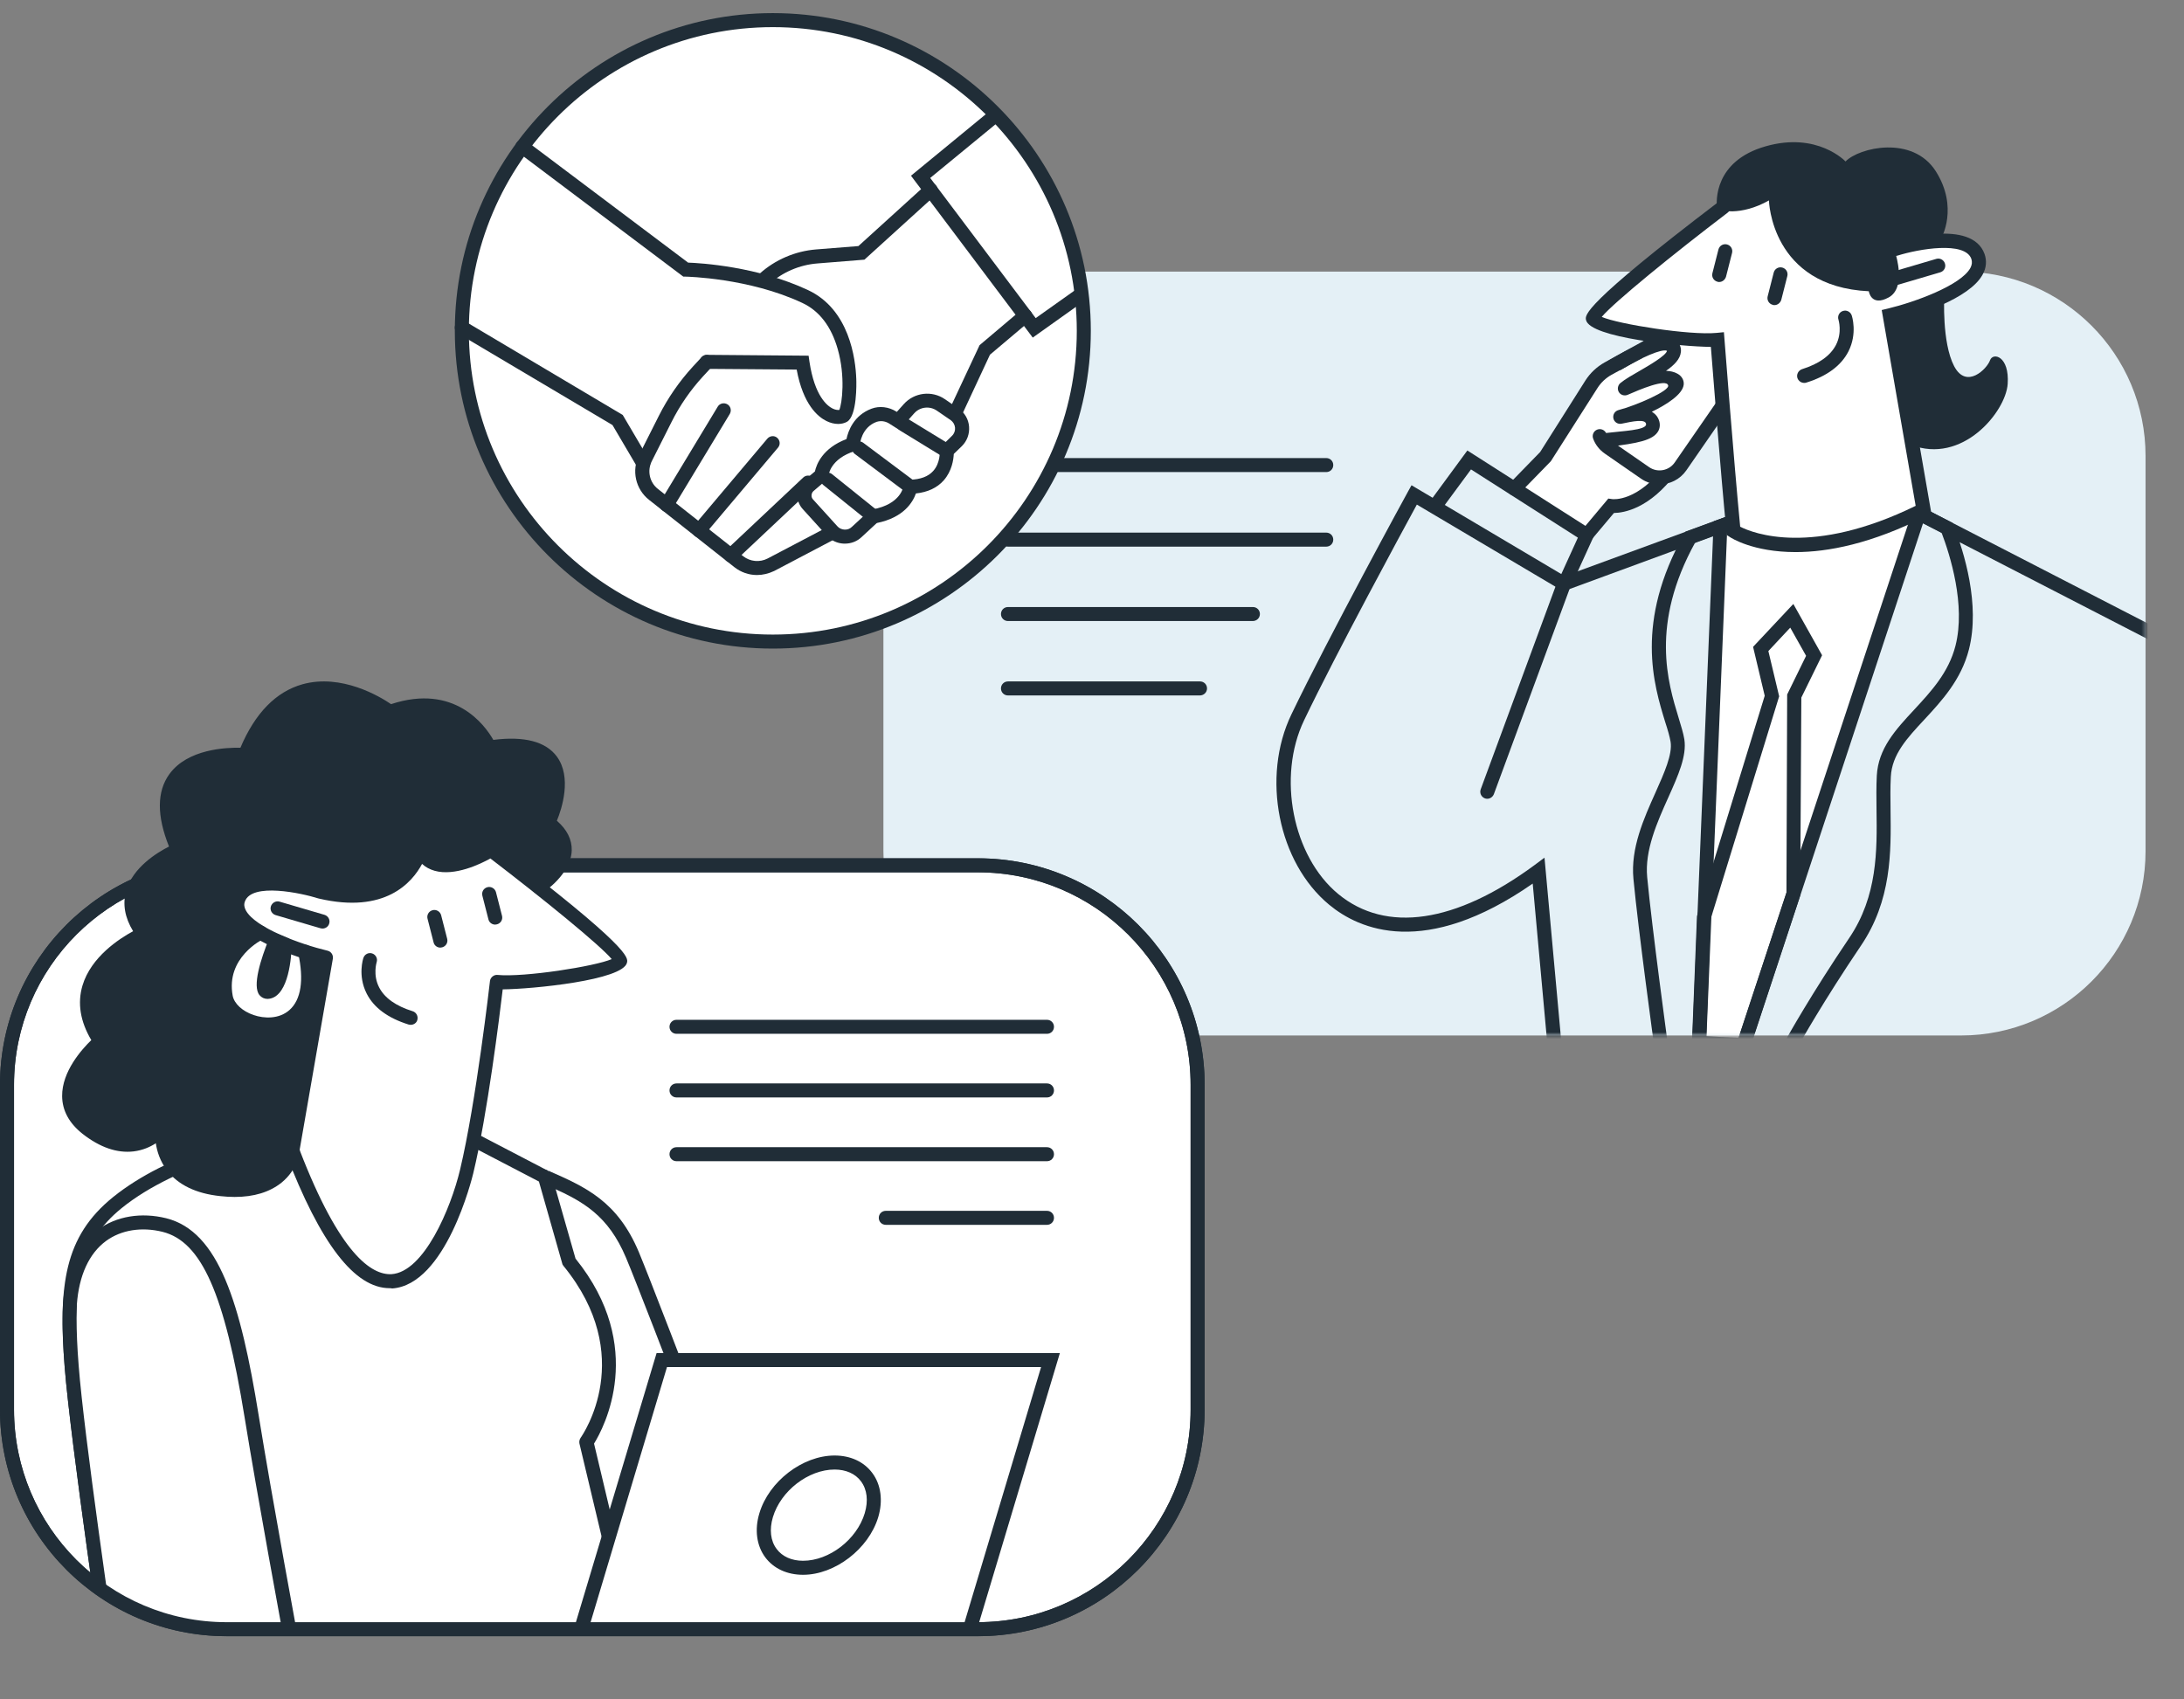 <svg width="640" height="498" viewBox="0 0 640 498" fill="none" xmlns="http://www.w3.org/2000/svg">
<rect x="0" y="0" width="640" height="498" fill="#808080" stroke="none"/>
<g clip-path="url(#clip0_1621_2660)">
<path d="M312.969 303.463H574.641C604.524 303.463 628.735 279.27 628.735 249.408V133.657C628.735 103.795 604.524 79.602 574.641 79.602H312.969C283.086 79.602 258.875 103.795 258.875 133.657V249.367C258.834 279.27 283.086 303.463 312.969 303.463Z" fill="#E4F0F6"/>
<path d="M66.425 477.456H286.581C322.137 477.456 350.951 448.662 350.951 413.131V317.918C350.951 282.388 322.137 253.594 286.581 253.594H66.425C30.869 253.594 2.055 282.388 2.055 317.918V413.131C2.055 448.662 30.869 477.456 66.425 477.456Z" fill="white"/>
<path d="M286.582 479.508H66.425C29.801 479.508 0 449.729 0 413.13V317.917C0 281.319 29.801 251.539 66.425 251.539H286.582C323.206 251.539 353.007 281.319 353.007 317.917V413.13C352.966 449.729 323.206 479.508 286.582 479.508ZM66.425 255.647C32.062 255.647 4.11 283.578 4.11 317.917V413.13C4.11 447.469 32.062 475.401 66.425 475.401H286.582C320.945 475.401 348.897 447.469 348.897 413.13V317.917C348.897 283.578 320.945 255.647 286.582 255.647H66.425Z" fill="#202D37"/>
<mask id="mask0_1621_2660" style="mask-type:luminance" maskUnits="userSpaceOnUse" x="2" y="214" width="314" height="264">
<path d="M2.055 413.832C2.055 448.951 30.54 477.458 65.726 477.458H287.28C297.351 477.458 306.846 475.116 315.314 470.968V214.656H2.055V413.832Z" fill="white"/>
</mask>
<g mask="url(#mask0_1621_2660)">
<path d="M159.609 344.867C170.296 349.591 179.257 353.37 185.299 367.787C191.341 382.205 229.322 482.306 229.322 482.306H157.266L159.609 344.867Z" fill="white"/>
<path d="M229.365 484.358H157.267C156.733 484.358 156.199 484.152 155.788 483.742C155.377 483.331 155.171 482.797 155.212 482.263L157.555 344.824C157.555 344.126 157.925 343.51 158.501 343.14C159.076 342.77 159.816 342.729 160.432 342.976L159.61 344.865L160.802 343.14C171.613 347.905 180.944 352.012 187.233 367.005C193.193 381.299 230.886 480.579 231.297 481.565C231.544 482.181 231.461 482.92 231.05 483.454C230.68 484.029 230.023 484.358 229.365 484.358ZM159.364 480.25H226.406C220.24 463.984 188.877 381.463 183.451 368.607C178.231 356.202 170.873 352.136 161.666 347.987L159.364 480.25Z" fill="#202D37"/>
<path d="M129.684 323.141C129.684 323.141 111.762 325.934 91.128 323.141L78.961 333.41C78.961 333.41 51.503 338.585 34.321 352.51C20.263 363.929 19.236 378.264 20.962 400.486C22.689 422.708 32.924 491.756 32.924 491.756H188.258L171.816 422.626C171.816 422.626 189.615 397.775 166.719 369.72L159.649 344.87L138.439 333.82C138.398 333.82 139.549 323.716 129.684 323.141Z" fill="white"/>
<path d="M188.26 493.765H32.966C31.939 493.765 31.076 493.026 30.952 491.999C30.829 491.301 20.676 422.622 18.95 400.606C17.1 376.7 18.785 362.447 33.09 350.863C49.326 337.719 73.989 332.297 78.099 331.476L89.855 321.576C90.307 321.207 90.883 321.042 91.458 321.125C111.558 323.877 129.233 321.166 129.398 321.125C129.562 321.083 129.686 321.083 129.85 321.125C133.303 321.33 135.975 322.562 137.865 324.821C140.085 327.45 140.496 330.777 140.537 332.667L160.637 343.141C161.131 343.388 161.501 343.839 161.665 344.414L168.653 368.854C189.575 394.773 176.956 418.433 174.079 423.074L190.315 491.383C190.479 491.999 190.315 492.656 189.945 493.149C189.575 493.642 188.876 493.765 188.26 493.765ZM34.734 489.658H185.67L169.804 423.074C169.681 422.499 169.804 421.883 170.133 421.39C170.831 420.404 186.698 397.402 165.118 370.99C164.953 370.785 164.789 370.538 164.748 370.251L157.925 346.263L137.496 335.624C136.756 335.213 136.303 334.433 136.386 333.57C136.386 333.529 136.756 329.791 134.7 327.368C133.591 326.054 131.987 325.355 129.809 325.191C127.589 325.52 111.065 327.738 91.787 325.273L80.319 334.926C80.031 335.172 79.743 335.296 79.374 335.378C79.086 335.419 52.203 340.635 35.638 354.067C22.69 364.582 21.252 377.357 23.019 400.277C24.581 420.24 33.131 478.773 34.734 489.658Z" fill="#202D37"/>
<path d="M32.965 491.716C32.965 491.716 22.689 422.668 21.003 400.446C20.592 395.353 20.387 390.671 20.387 386.316C20.387 385.207 20.428 384.181 20.469 383.154C20.469 382.825 20.469 382.496 20.51 382.168C21.908 361.835 35.76 355.962 48.215 359.042C61.491 362.369 68.15 380.278 73.782 415.11C77.687 439.099 84.839 477.915 87.387 491.716H32.965Z" fill="white"/>
<path d="M87.348 493.768H32.967C31.939 493.768 31.076 493.028 30.952 492.001C30.829 491.303 20.676 422.625 18.95 400.608C18.498 394.899 18.292 390.38 18.333 386.314C18.333 385.205 18.374 384.096 18.416 383.028L18.457 382.042C19.32 369.637 24.499 363.394 28.733 360.354C34.117 356.411 41.393 355.22 48.71 357.027C64.124 360.888 70.495 381.96 75.798 414.779C79.744 439.219 87.225 479.555 89.403 491.303C89.527 491.919 89.362 492.535 88.951 492.987C88.54 493.521 87.965 493.768 87.348 493.768ZM34.734 489.66H84.882C82.251 475.489 75.428 438.48 71.687 415.436C65.809 379.126 59.068 363.887 47.641 361.011C41.516 359.492 35.515 360.436 31.076 363.681C26.102 367.337 23.142 373.786 22.526 382.288V382.864C22.485 384.219 22.444 385.246 22.444 386.314C22.444 390.257 22.608 394.693 23.06 400.28C24.581 420.242 33.131 478.775 34.734 489.66Z" fill="#202D37"/>
<path d="M199.315 398.594H307.832L278.647 495.943H170.131H164.746L193.93 398.594H199.315Z" fill="white"/>
<path d="M280.168 497.996H161.992L192.41 396.539H310.586L280.168 497.996ZM167.541 493.888H277.126L305.078 400.647H195.451L167.541 493.888Z" fill="#202D37"/>
<path d="M224.515 444.023C221.966 452.525 226.817 459.467 235.325 459.467C243.834 459.467 252.836 452.566 255.384 444.023C257.933 435.52 253.083 428.578 244.574 428.578C236.024 428.619 227.063 435.52 224.515 444.023Z" fill="white"/>
<path d="M235.324 461.518C230.679 461.518 226.733 459.71 224.267 456.424C221.719 453.015 221.061 448.291 222.541 443.445C225.336 434.12 235.201 426.562 244.573 426.562C249.218 426.562 253.164 428.37 255.63 431.697C258.178 435.106 258.795 439.83 257.356 444.636C254.561 453.919 244.696 461.518 235.324 461.518ZM226.487 444.636C225.418 448.25 225.788 451.578 227.596 453.96C229.241 456.178 231.995 457.41 235.324 457.41C243.011 457.41 251.108 451.167 253.41 443.445C254.479 439.83 254.109 436.544 252.3 434.12C250.656 431.902 247.902 430.67 244.573 430.67C236.886 430.67 228.789 436.914 226.487 444.636Z" fill="#202D37"/>
</g>
<path d="M306.804 302.975H198.247C197.096 302.975 196.191 302.071 196.191 300.921C196.191 299.771 197.096 298.867 198.247 298.867H306.804C307.955 298.867 308.859 299.771 308.859 300.921C308.859 302.071 307.955 302.975 306.804 302.975Z" fill="#202D37"/>
<path d="M306.804 321.623H198.247C197.096 321.623 196.191 320.72 196.191 319.569C196.191 318.419 197.096 317.516 198.247 317.516H306.804C307.955 317.516 308.859 318.419 308.859 319.569C308.859 320.72 307.955 321.623 306.804 321.623Z" fill="#202D37"/>
<path d="M306.804 340.311H198.247C197.096 340.311 196.191 339.407 196.191 338.257C196.191 337.107 197.096 336.203 198.247 336.203H306.804C307.955 336.203 308.859 337.107 308.859 338.257C308.859 339.407 307.955 340.311 306.804 340.311Z" fill="#202D37"/>
<path d="M306.804 358.959H259.575C258.424 358.959 257.52 358.055 257.52 356.905C257.52 355.755 258.424 354.852 259.575 354.852H306.804C307.955 354.852 308.859 355.755 308.859 356.905C308.859 358.055 307.955 358.959 306.804 358.959Z" fill="#202D37"/>
<path d="M286.582 479.516H66.425C29.801 479.516 0 449.736 0 413.138V317.925C0 281.327 29.801 251.547 66.425 251.547H286.582C323.206 251.547 353.007 281.327 353.007 317.925V413.138C352.966 449.736 323.206 479.516 286.582 479.516ZM66.425 255.654C32.062 255.654 4.11 283.586 4.11 317.925V413.138C4.11 447.477 32.062 475.409 66.425 475.409H286.582C320.945 475.409 348.897 447.477 348.897 413.138V317.925C348.897 283.586 320.945 255.654 286.582 255.654H66.425Z" fill="#202D37"/>
<path d="M79.95 225.664C79.95 225.664 51.505 295.287 56.766 311.882C62.028 328.476 76.456 334.268 76.456 334.268C76.456 334.268 82.704 334.679 90.678 349.219C98.652 363.76 104.448 379.862 118.506 374.481C132.563 369.1 136.345 344.906 136.345 344.906L144.854 293.603C144.854 293.603 142.799 286.538 151.718 286.743C160.638 286.949 177.327 283.827 177.327 283.827C177.327 283.827 184.561 282.964 178.971 277.871C173.38 272.778 143.292 246.941 143.292 246.941L79.95 225.664Z" fill="white"/>
<path d="M120.353 300.34C120.148 300.34 119.942 300.299 119.737 300.258C113.695 298.368 109.543 295.329 107.447 291.18C104.775 285.922 106.419 280.911 106.501 280.706C106.871 279.638 108.022 279.063 109.091 279.432C110.16 279.802 110.735 280.952 110.365 282.02C110.365 282.061 109.214 285.717 111.105 289.373C112.708 292.494 116.037 294.836 120.929 296.356C121.998 296.684 122.614 297.834 122.285 298.943C122.08 299.765 121.258 300.34 120.353 300.34Z" fill="#202D37"/>
<path d="M129.027 277.714C128.123 277.714 127.259 277.098 127.054 276.153L125.286 269.253C124.999 268.144 125.656 267.035 126.766 266.747C127.835 266.46 128.986 267.117 129.273 268.226L131.041 275.127C131.329 276.236 130.671 277.345 129.561 277.632C129.356 277.673 129.191 277.714 129.027 277.714Z" fill="#202D37"/>
<path d="M145.097 270.972C144.193 270.972 143.33 270.356 143.124 269.411L141.357 262.511C141.069 261.402 141.727 260.293 142.836 260.005C143.905 259.717 145.056 260.375 145.344 261.484L147.111 268.384C147.399 269.493 146.741 270.602 145.631 270.89C145.467 270.931 145.262 270.972 145.097 270.972Z" fill="#202D37"/>
<path d="M94.5 272.128C94.294 272.128 94.13 272.087 93.924 272.046L80.771 268.185C79.661 267.856 79.045 266.706 79.374 265.638C79.702 264.57 80.853 263.913 81.922 264.241L95.076 268.102C96.185 268.431 96.802 269.581 96.473 270.649C96.226 271.553 95.404 272.128 94.5 272.128Z" fill="#202D37"/>
<path d="M114.188 377.524C103.912 377.524 93.923 364.544 83.729 337.968C83.606 337.64 83.565 337.229 83.606 336.9L93.101 282.188C87.675 280.709 72.261 275.944 68.397 268.838C67.329 266.908 67.164 264.813 67.863 262.882C71.562 252.654 91.745 258.569 94.376 259.432C116.86 264.648 120.929 249.327 121.094 248.711C121.299 247.89 121.998 247.232 122.861 247.15C123.724 247.068 124.546 247.52 124.916 248.3C125.697 249.902 126.848 250.888 128.41 251.34C133.055 252.654 140.248 248.999 142.674 247.479C143.413 247.027 144.359 247.068 145.016 247.561C184.724 277.751 184.066 280.668 183.737 282.106C182.627 287.281 155.95 289.869 147.318 289.951C146.414 297.55 142.838 326.59 138.686 343.842C138.358 345.198 130.671 376.579 114.887 377.606C114.722 377.524 114.435 377.524 114.188 377.524ZM87.799 337.024C99.637 367.748 108.927 373.704 114.722 373.416C124.176 372.8 132.068 354.316 134.823 342.774C139.508 323.14 143.537 287.897 143.578 287.527C143.701 286.418 144.77 285.597 145.797 285.72C153.607 286.46 174.365 283.215 179.257 281.079C175.722 276.889 159.321 263.539 143.701 251.586C140.783 253.229 133.261 256.844 127.383 255.201C125.944 254.79 124.711 254.133 123.683 253.188C120.765 258.651 112.832 267.893 93.43 263.334C93.389 263.334 93.348 263.293 93.266 263.293C88.333 261.732 73.782 258.569 71.768 264.197C71.439 265.059 71.562 265.881 72.056 266.825C74.81 271.919 88.169 276.766 95.979 278.614C97.047 278.861 97.705 279.887 97.541 280.955L87.799 337.024Z" fill="#202D37"/>
<path d="M68.767 350.784C67.41 350.784 66.013 350.702 64.533 350.538C57.463 349.798 52.202 347.252 48.954 343.021C46.899 340.31 45.995 337.393 45.666 335.052C44.022 336.12 41.843 337.106 39.171 337.435C34.321 338.01 29.306 336.284 24.209 332.3C20.263 329.178 18.249 325.482 18.208 321.251C18.126 313.98 24.045 307.449 26.758 304.821C23.51 299.357 22.647 293.977 24.168 288.842C26.675 280.422 34.979 275.082 39.007 272.905C36.582 268.921 35.883 264.977 36.952 261.116C38.883 254.215 46.036 249.861 49.53 248.095C45.912 239.1 45.953 231.953 49.612 226.9C54.956 219.466 66.341 219.055 70.452 219.137C74.768 208.95 80.892 202.707 88.661 200.53C100.088 197.367 111.351 204.144 114.598 206.362C133.178 200.242 142.097 212.483 144.564 216.837C153.689 215.687 159.937 217.33 163.184 221.725C167.623 227.763 164.664 236.964 163.184 240.537C166.185 243.125 167.623 246.082 167.541 249.245C167.295 256.228 159.361 261.445 158.991 261.65C158.046 262.266 156.772 261.979 156.155 261.034C155.539 260.089 155.826 258.816 156.772 258.2C158.58 257.009 163.307 253.106 163.431 249.081C163.513 246.904 162.157 244.768 159.444 242.755C158.663 242.18 158.375 241.112 158.827 240.209C160.266 237.292 163.225 228.666 159.855 224.107C156.813 220 149.414 220.205 143.742 221.067C142.837 221.191 141.892 220.698 141.522 219.835C141.234 219.178 134.288 203.651 114.968 210.552C114.311 210.799 113.571 210.675 113.036 210.265C112.913 210.182 101.075 201.31 89.771 204.473C82.989 206.362 77.604 212.277 73.74 221.971C73.412 222.834 72.589 223.368 71.644 223.244C71.521 223.244 58.079 222.135 52.983 229.242C49.982 233.39 50.393 239.798 54.133 248.259C54.339 248.752 54.38 249.327 54.175 249.861C53.969 250.395 53.558 250.806 53.024 251.012C52.941 251.053 42.912 255.16 40.98 262.225C40.117 265.388 41.021 268.838 43.775 272.453C44.145 272.946 44.268 273.603 44.104 274.219C43.939 274.835 43.487 275.328 42.912 275.575C42.788 275.616 30.909 280.832 28.196 289.992C26.922 294.346 27.909 299.07 31.238 303.999C31.814 304.862 31.649 306.053 30.868 306.71C30.786 306.792 22.36 313.898 22.442 321.169C22.483 324.126 23.921 326.714 26.881 329.014C31.074 332.3 35.061 333.738 38.801 333.286C43.364 332.711 46.077 329.384 46.118 329.343C46.693 328.603 47.68 328.357 48.543 328.727C49.406 329.096 49.9 330 49.776 330.945C49.776 330.986 49.036 336.202 52.366 340.515C54.914 343.801 59.189 345.773 65.108 346.43C82.249 348.237 83.729 337.435 83.77 336.983C83.893 335.874 84.921 335.011 86.031 335.175C87.14 335.299 87.963 336.284 87.839 337.393C87.839 337.599 87.264 342.733 82.496 346.594C79.002 349.387 74.398 350.784 68.767 350.784Z" fill="#202D37"/>
<path d="M78.469 302.274C76.66 302.274 74.769 301.987 72.961 301.33C68.234 299.728 64.863 296.359 64.123 292.58C61.945 281.12 70.577 273.727 75.427 271.427C76.455 270.934 77.688 271.385 78.181 272.412C78.674 273.439 78.222 274.672 77.236 275.164C76.784 275.37 66.096 280.669 68.193 291.841C68.645 294.141 71.029 296.359 74.317 297.468C77.4 298.536 81.798 298.701 84.84 295.99C88.211 292.991 89.115 287.241 87.389 279.354C87.142 278.245 87.841 277.136 88.951 276.931C90.06 276.684 91.17 277.383 91.376 278.492C93.924 290.403 90.677 296.236 87.512 299.07C85.128 301.165 81.88 302.274 78.469 302.274Z" fill="#202D37"/>
<path d="M78.428 292.748C77.482 292.748 76.66 292.378 76.044 291.639C73.865 289.01 76.413 281.042 78.921 274.88C79.126 274.387 79.537 273.977 80.031 273.771C80.524 273.566 81.1 273.566 81.634 273.771L84.264 274.88C85.046 275.209 85.539 275.989 85.498 276.811C85.415 280.261 84.676 291.557 79.126 292.666C78.88 292.707 78.633 292.748 78.428 292.748ZM81.017 281.042C80.154 283.629 79.537 285.971 79.332 287.532C80.031 286.176 80.647 283.753 81.017 281.042Z" fill="#202D37"/>
<path d="M83.441 276.766L82.496 284.447L79.248 289.088L76.453 287.856L78.015 282.27L80.317 276.766H83.441Z" fill="#202D37"/>
<path d="M132.068 253.515L138.686 251.749C138.686 251.749 144.4 247.97 149.415 252.653C154.388 257.294 157.553 259.06 161.787 256.596C166.021 254.131 166.925 246.779 163.308 243.739C159.732 240.7 162.938 237.948 163.102 233.06C163.267 228.172 161.623 219.012 152.292 218.724C142.961 218.396 144.646 220.08 138.892 212.933C133.096 205.785 124.711 206.853 124.711 206.853L115.832 208.209C115.832 208.209 121.587 248.34 123.889 250.435C126.19 252.447 128.533 254.131 132.068 253.515Z" fill="#202D37"/>
<path d="M64.41 221.521L78.057 259.064C78.057 259.064 82.291 257.175 92.855 261.077C103.419 264.979 114.229 261.077 114.229 261.077L130.013 244.031L124.752 213.265C124.752 213.265 118.627 208.295 111.968 206.775C105.309 205.255 97.828 200.162 87.922 202.955C78.016 205.748 72.796 218.153 72.796 218.153L71.727 221.316L64.41 221.521Z" fill="#202D37"/>
<path d="M95.486 280.627L89.238 277.875L92.362 298.659L95.486 280.627Z" fill="#202D37"/>
<path d="M84.798 253.969C84.798 253.969 79.043 257.666 73.864 259.802C68.685 261.938 67.986 266.045 70.987 268.879C73.987 271.714 76.454 273.973 70.329 277.834C64.205 281.736 42.008 273.644 42.008 273.644C42.008 273.644 35.39 265.593 39.46 260.089C43.488 254.585 51.544 250.56 51.01 246.206C50.476 241.852 47.475 233.103 51.873 227.27C56.271 221.437 69.754 219.835 72.261 222.875C74.727 225.914 84.798 253.969 84.798 253.969Z" fill="#202D37"/>
<path d="M90.222 312.339C90.222 312.339 94.456 284.818 92.36 285.598C90.222 286.379 90.181 303.548 73.287 298.948C56.393 294.347 73.575 276.397 69.547 272.208C65.519 268.018 48.049 266.58 40.198 273.317C32.388 280.053 24.537 285.475 25.483 293.608C26.428 301.741 29.716 302.932 25.77 308.847C21.824 314.762 15.289 327.003 28.154 332.589C41.02 338.175 45.131 330.371 47.926 336.203C50.721 342.036 58.942 350.416 72.177 348.773C85.413 347.13 85.742 336.696 86.975 329.426C88.29 322.073 90.222 312.339 90.222 312.339Z" fill="#202D37"/>
<path d="M388.646 138.35H295.379C294.229 138.35 293.324 137.446 293.324 136.296C293.324 135.146 294.229 134.242 295.379 134.242H388.646C389.797 134.242 390.701 135.146 390.701 136.296C390.701 137.446 389.797 138.35 388.646 138.35Z" fill="#202D37"/>
<path d="M388.646 160.201H295.379C294.229 160.201 293.324 159.298 293.324 158.148C293.324 156.997 294.229 156.094 295.379 156.094H388.646C389.797 156.094 390.701 156.997 390.701 158.148C390.701 159.298 389.797 160.201 388.646 160.201Z" fill="#202D37"/>
<path d="M367.107 182.006H295.379C294.229 182.006 293.324 181.102 293.324 179.952C293.324 178.802 294.229 177.898 295.379 177.898H367.148C368.299 177.898 369.203 178.802 369.203 179.952C369.203 181.102 368.258 182.006 367.107 182.006Z" fill="#202D37"/>
<path d="M351.611 203.811H295.379C294.229 203.811 293.324 202.907 293.324 201.757C293.324 200.607 294.229 199.703 295.379 199.703H351.652C352.803 199.703 353.707 200.607 353.707 201.757C353.707 202.907 352.762 203.811 351.611 203.811Z" fill="#202D37"/>
<mask id="mask1_1621_2660" style="mask-type:luminance" maskUnits="userSpaceOnUse" x="367" y="49" width="262" height="255">
<path d="M367.102 49.25V303.467H565.103C600.247 303.467 628.774 275.001 628.774 239.841V49.25H367.102Z" fill="white"/>
</mask>
<g mask="url(#mask1_1621_2660)">
<path d="M443.805 143.277L453.012 133.83L466.412 112.676C467.604 110.786 469.29 109.225 471.263 108.116L487.129 99.367L495.679 120.603C495.679 120.603 495.227 129.968 489.595 137.567C480.634 149.685 472.126 148.329 472.126 148.329L465.015 156.791" fill="white"/>
<path d="M465.015 158.843C464.563 158.843 464.069 158.679 463.699 158.35C462.836 157.611 462.713 156.337 463.453 155.475L471.304 146.11L472.455 146.274C472.742 146.315 479.936 147.096 487.951 136.293C492.473 130.213 493.418 122.738 493.582 120.889L486.101 102.241L472.249 109.84C470.605 110.744 469.166 112.099 468.139 113.701L454.451 135.184L445.243 144.631C444.462 145.452 443.147 145.452 442.325 144.672C441.503 143.892 441.503 142.577 442.284 141.756L451.327 132.473L464.604 111.483C466.001 109.306 467.933 107.499 470.194 106.225L488.074 96.367L497.652 120.191L497.611 120.643C497.611 121.054 497.076 130.706 491.116 138.716C483.43 149.067 475.866 150.299 472.948 150.34L466.494 158.022C466.166 158.597 465.59 158.843 465.015 158.843Z" fill="#202D37"/>
<path d="M458.849 172.36C458.561 172.36 458.273 172.319 457.985 172.195C456.958 171.743 456.506 170.511 456.958 169.484L462.384 157.572L431.062 137.569L422.43 149.275C421.772 150.179 420.457 150.384 419.552 149.727C418.648 149.07 418.443 147.755 419.1 146.852L429.993 132.023L467.563 156.012L460.657 171.168C460.369 171.949 459.63 172.36 458.849 172.36Z" fill="#202D37"/>
<path d="M648.711 314.893H454.245L449.148 258.948C417.497 280.964 398.26 272.42 389.505 265.15C374.543 252.786 369.569 227.73 378.448 209.328C389.299 186.737 412.359 144.47 412.606 144.059L413.633 142.211L458.52 168.828L521.245 145.826L552.197 142.95L648.67 192.652V314.893H648.711ZM458.026 310.785H644.6V195.157L551.416 147.14L521.903 149.851L458.108 173.305L415.195 147.879C410.591 156.341 391.642 191.296 382.147 211.095C374.214 227.648 378.776 250.938 392.135 261.987C406.152 273.571 426.581 270.572 449.682 253.526L452.6 251.349L458.026 310.785Z" fill="#202D37"/>
<path d="M486.758 308.357C485.73 308.357 484.867 307.617 484.744 306.59C484.703 306.262 480.099 272.744 478.66 257.546C477.797 248.592 481.702 239.884 485.155 232.202C487.703 226.493 490.129 221.071 489.553 217.415C489.307 215.937 488.731 213.924 487.991 211.665C484.621 200.698 478.989 182.337 493.54 156.459L493.91 155.802L521.245 145.821L552.197 142.945L572.215 153.255L572.502 153.995C575.585 161.922 580.312 177.202 576.983 190.305C574.722 199.219 569.009 205.38 563.953 210.843C558.815 216.347 554.416 221.112 554.088 227.643C553.923 230.683 553.964 233.928 554.005 237.337C554.17 249.783 554.334 263.913 545.25 277.262C534.316 293.446 527.411 305.769 527.37 305.892C526.794 306.878 525.561 307.248 524.574 306.672C523.588 306.139 523.218 304.865 523.793 303.879C523.876 303.756 530.822 291.269 541.879 274.921C550.224 262.598 550.059 249.208 549.895 237.337C549.854 233.846 549.813 230.559 549.977 227.356C550.388 219.346 555.526 213.801 560.952 207.968C565.885 202.628 571.023 197.124 573.037 189.237C576.079 177.284 571.434 162.62 568.967 156.131L551.375 147.053L521.861 149.764L496.747 159.006C483.511 182.994 488.772 200.122 491.896 210.35C492.636 212.774 493.294 214.91 493.581 216.676C494.321 221.523 491.814 227.191 488.854 233.763C485.607 240.993 481.949 249.167 482.689 257.053C484.127 272.169 488.69 305.605 488.731 305.933C488.896 307.042 488.115 308.11 486.964 308.233C486.922 308.357 486.84 308.357 486.758 308.357Z" fill="#202D37"/>
<path d="M435.83 234.096C435.583 234.096 435.337 234.055 435.131 233.973C434.063 233.562 433.528 232.412 433.898 231.344L456.382 170.388C456.793 169.32 457.985 168.786 459.013 169.156C460.082 169.567 460.616 170.717 460.246 171.785L437.762 232.741C437.433 233.562 436.652 234.096 435.83 234.096Z" fill="#202D37"/>
<path d="M551.826 145.039L562.349 150.461L510.968 306.261L497.938 305.603L504.185 154.199L521.449 147.832L551.826 145.039Z" fill="white"/>
<path d="M512.407 308.398L495.801 307.535L495.883 305.522L502.172 152.762L521.245 145.821L552.196 142.945L564.816 149.435L512.407 308.398ZM500.076 303.674L509.489 304.167L559.842 151.53L551.374 147.176L521.861 149.887L506.118 155.679L500.076 303.674Z" fill="#202D37"/>
<path d="M510.639 309.263C510.433 309.263 510.228 309.222 509.981 309.14C508.913 308.77 508.296 307.62 508.666 306.552L523.505 261.533L523.71 203.535L529.259 192.198L524.615 183.942L518.202 190.801L521.367 204.069L501.267 269.42L499.952 304.909C499.911 306.059 498.965 306.963 497.814 306.881C496.663 306.84 495.8 305.895 495.841 304.745L497.28 268.475L517.133 203.904L513.722 189.569L525.519 177L533.945 192.034L527.862 204.438L527.533 262.437L512.571 307.743C512.324 308.729 511.502 309.263 510.639 309.263Z" fill="#202D37"/>
<path d="M468.797 127.868C469.331 129.224 470.236 130.415 471.51 131.319L482.074 138.63C485.444 140.971 490.089 140.109 492.432 136.741L509.532 112.013C511.875 108.645 511.011 104.003 507.641 101.662L497.077 94.351C493.706 92.009 489.061 92.872 486.719 96.24L483.266 101.251" fill="white"/>
<path d="M486.267 141.961C484.417 141.961 482.526 141.427 480.882 140.277L470.318 132.965C468.756 131.897 467.523 130.378 466.865 128.57C466.454 127.502 466.988 126.311 468.057 125.9C469.126 125.49 470.318 126.024 470.729 127.092C471.099 128.119 471.798 128.981 472.702 129.597L483.266 136.909C485.691 138.593 489.062 137.977 490.747 135.553L507.847 110.826C509.532 108.402 508.915 105.034 506.49 103.35L495.926 96.038C494.734 95.217 493.295 94.93 491.898 95.176C490.5 95.422 489.267 96.244 488.445 97.394L484.992 102.405C484.335 103.35 483.06 103.555 482.115 102.939C481.17 102.282 480.964 101.009 481.581 100.064L485.033 95.053C486.472 92.958 488.651 91.561 491.158 91.109C493.665 90.658 496.173 91.192 498.269 92.629L508.833 99.941C513.149 102.898 514.218 108.854 511.258 113.126L494.159 137.853C492.268 140.564 489.267 141.961 486.267 141.961Z" fill="#202D37"/>
</g>
<path d="M467.928 129.38C466.982 129.38 468.647 129.853 468.442 128.867C468.236 127.758 466.818 127.532 467.928 127.327C470.065 126.916 468.764 127.123 471.231 126.835C475.053 126.342 482.37 126.096 482.37 124.371C482.37 122.646 478.342 123.508 475.218 124.165C474.108 124.412 473.039 123.713 472.793 122.646C472.546 121.536 473.204 120.469 474.272 120.181C479.369 118.867 489.502 114.492 488.823 112.911C488.207 110.898 480.438 114.184 476.985 115.704C476.04 116.114 474.93 115.786 474.396 114.923C473.861 114.061 474.067 112.911 474.848 112.253C476.245 111.103 478.342 109.912 480.561 108.639C483.069 107.201 488.289 104.162 488.495 102.806C486.974 102.108 480.875 104.838 475.12 108.33C474.134 108.905 472.546 108.516 471.929 107.53C471.354 106.544 470.244 106.379 471.231 105.763C476.615 102.518 487.549 96.439 491.043 99.561C492.482 100.834 492.687 102.231 492.564 103.176C492.358 105.229 490.632 106.996 488.207 108.68C489.44 108.721 490.591 108.967 491.536 109.501C492.852 110.2 493.55 111.473 493.386 112.787C493.016 115.581 488.536 118.497 484.055 120.674C484.795 121.126 485.453 121.701 485.864 122.522C486.522 123.796 486.563 125.11 485.987 126.26C484.466 129.135 479.575 129.916 471.765 130.902C469.381 131.189 470.026 129.996 467.93 130.407C471.942 128.927 469.47 128.353 467.928 129.38Z" fill="#202D37"/>
<path d="M524.947 47.727C524.947 47.727 512.862 56.352 498.188 65.964C483.513 75.535 468.305 90.117 468.099 93.156C467.935 96.196 480.883 97.757 480.883 97.757C480.883 97.757 503.12 97.798 503.449 101.7C503.737 105.602 507.19 146.842 507.19 146.842C507.19 146.842 505.299 155.879 512.122 157.563C518.905 159.247 529.551 160.479 536.95 158.795C544.389 157.111 558.612 151.853 558.612 151.853C558.612 151.853 564.038 151.607 562.845 144.829C561.653 138.052 557.502 98.578 557.502 98.578L567.984 86.789C567.984 86.789 581.014 81.655 579.575 75.206C578.136 68.716 563.791 70.975 563.791 70.975L524.947 47.727Z" fill="white"/>
<path d="M528.687 112.215C527.823 112.215 527.001 111.64 526.714 110.778C526.385 109.71 527.001 108.559 528.07 108.19C533.044 106.629 536.373 104.246 538.017 101.084C539.908 97.387 538.757 93.772 538.757 93.731C538.387 92.663 538.963 91.472 540.031 91.143C541.1 90.774 542.251 91.349 542.621 92.417C542.703 92.622 544.348 97.674 541.676 102.973C539.538 107.163 535.387 110.244 529.303 112.133C529.098 112.215 528.892 112.215 528.687 112.215Z" fill="#202D37"/>
<path d="M519.974 89.419C519.81 89.419 519.645 89.419 519.481 89.337C518.371 89.05 517.713 87.941 518.001 86.832L519.769 79.89C520.056 78.781 521.166 78.124 522.276 78.411C523.386 78.699 524.044 79.808 523.756 80.917L521.988 87.859C521.701 88.803 520.878 89.419 519.974 89.419Z" fill="#202D37"/>
<path d="M503.779 82.646C503.614 82.646 503.45 82.646 503.286 82.564C502.176 82.276 501.518 81.167 501.806 80.058L503.573 73.117C503.861 72.007 504.971 71.35 506.081 71.638C507.191 71.925 507.848 73.034 507.56 74.143L505.793 81.085C505.505 82.03 504.683 82.646 503.779 82.646Z" fill="#202D37"/>
<path d="M554.749 83.797C553.845 83.797 553.022 83.222 552.776 82.318C552.447 81.209 553.064 80.1 554.173 79.772L567.409 75.87C568.478 75.541 569.629 76.157 569.958 77.266C570.286 78.375 569.67 79.484 568.56 79.813L555.324 83.715C555.119 83.797 554.913 83.797 554.749 83.797Z" fill="#202D37"/>
<path d="M526.18 161.798C513.725 161.798 507.272 157.649 506.82 157.321L505.998 156.787L505.915 155.801C504.189 138.179 501.969 109.344 501.353 101.663C492.598 101.581 465.879 98.993 464.77 93.777C464.441 92.38 463.824 89.423 503.778 59.027C504.682 58.328 505.957 58.534 506.655 59.438C507.354 60.341 507.19 61.614 506.285 62.313C490.213 74.553 472.991 88.56 469.373 92.873C474.265 95.009 495.187 98.336 503.079 97.556L505.176 97.35L505.34 99.445C505.381 99.774 507.971 133.908 509.944 154.363C513.725 156.294 531.03 163.112 561.366 148.243L551.418 90.86L553.309 90.409C561.16 88.519 574.601 83.631 577.397 78.538C577.89 77.593 577.972 76.771 577.684 75.868C575.793 70.61 562.27 72.951 556.022 74.923C554.953 75.252 553.802 74.677 553.432 73.567C553.104 72.499 553.679 71.349 554.789 70.98C557.132 70.24 577.808 64.038 581.548 74.43C582.247 76.402 582.082 78.497 581.014 80.427C577.15 87.615 561.612 92.38 556.145 93.859L565.969 150.461L564.613 151.159C548.377 159.415 535.552 161.798 526.18 161.798Z" fill="#202D37"/>
<path d="M518.369 58.738C518.369 58.738 518.945 83.999 547.636 85.355C547.636 85.355 548.293 89.996 553.473 87.162C558.652 84.328 555.528 74.552 555.528 74.552C555.528 74.552 559.556 71.841 560.46 71.677C561.365 71.512 568.887 69.787 568.887 69.787C568.887 69.787 574.025 60.791 567.243 50.153C560.46 39.555 544.8 43.211 540.812 47.319C540.812 47.319 532.591 38.529 517.383 42.883C502.133 47.236 502.996 59.231 503.119 60.627C503.284 61.983 510.189 63.379 518.369 58.738Z" fill="#202D37"/>
<path d="M569.75 86.789C569.75 86.789 569.01 100.344 572.628 107.286C576.245 114.228 582.287 108.066 583.15 105.602C584.014 103.137 588.905 104.369 588.33 112.543C587.754 120.717 575.012 136.285 559.926 130.329L553.391 91.554L563.009 88.72L569.75 86.789Z" fill="#202D37"/>
<path d="M290.906 161.345C326.494 125.782 326.494 68.124 290.906 32.561C255.318 -3.001 197.619 -3.001 162.031 32.561C126.443 68.124 126.443 125.782 162.031 161.345C197.619 196.907 255.318 196.907 290.906 161.345Z" fill="white"/>
<path d="M226.469 190.08C175.089 190.08 133.285 148.306 133.285 96.962C133.285 45.618 175.089 3.844 226.469 3.844C277.85 3.844 319.654 45.618 319.654 96.962C319.654 148.306 277.85 190.08 226.469 190.08ZM226.469 7.951C177.349 7.951 137.396 47.877 137.396 96.962C137.396 146.047 177.349 185.973 226.469 185.973C275.59 185.973 315.543 146.047 315.543 96.962C315.543 47.877 275.548 7.951 226.469 7.951Z" fill="#202D37"/>
<mask id="mask2_1621_2660" style="mask-type:luminance" maskUnits="userSpaceOnUse" x="135" y="5" width="183" height="184">
<path d="M290.908 161.345C326.496 125.783 326.496 68.124 290.908 32.561C255.32 -3.002 197.62 -3.002 162.032 32.561C126.444 68.124 126.444 125.783 162.032 161.345C197.62 196.908 255.32 196.908 290.908 161.345Z" fill="white"/>
</mask>
<g mask="url(#mask2_1621_2660)">
<path d="M207.068 106.041L204.479 108.834C200.656 112.983 197.45 117.666 194.901 122.718L189.105 134.219C187.256 137.875 188.242 142.352 191.49 144.899L216.481 164.615C219.153 166.71 222.852 167.08 225.853 165.478L249.283 153.155L277.481 126.25L288.291 102.632L300.335 92.445" fill="white"/>
<path d="M221.825 168.521C219.482 168.521 217.139 167.74 215.207 166.22L190.216 146.504C186.228 143.382 184.995 137.837 187.297 133.319L193.093 121.818C195.724 116.601 199.053 111.795 202.999 107.482L205.589 104.689C206.37 103.868 207.644 103.785 208.507 104.566C209.329 105.346 209.412 106.62 208.631 107.482L206.041 110.275C202.342 114.301 199.218 118.819 196.792 123.666L190.997 135.167C189.599 137.96 190.339 141.37 192.805 143.3L217.797 163.016C219.852 164.618 222.647 164.865 224.949 163.674L248.091 151.515L275.837 125.104L287.058 101.157L299.102 90.97C299.965 90.231 301.281 90.354 302.02 91.216C302.76 92.079 302.637 93.393 301.774 94.092L290.1 103.95L279.002 127.774L250.311 155.007L226.881 167.329C225.237 168.11 223.51 168.521 221.825 168.521Z" fill="#202D37"/>
<path d="M272.672 55.688L252.366 74.13L239.254 75.157C233.499 75.609 228.155 77.951 224.004 81.688" fill="white"/>
<path d="M224.003 83.781C223.428 83.781 222.893 83.535 222.482 83.083C221.742 82.221 221.784 80.947 222.647 80.167C227.168 76.1 233.046 73.595 239.13 73.102L251.543 72.116L271.315 54.166C272.137 53.427 273.452 53.468 274.233 54.289C275.014 55.111 274.932 56.425 274.11 57.206L253.311 76.1L239.5 77.209C234.321 77.62 229.306 79.756 225.442 83.248C224.949 83.617 224.496 83.781 224.003 83.781Z" fill="#202D37"/>
<path d="M195.355 149.994C194.985 149.994 194.615 149.912 194.286 149.707C193.299 149.132 193.012 147.858 193.587 146.872L210.317 119.188C210.892 118.202 212.166 117.914 213.153 118.489C214.139 119.064 214.427 120.338 213.852 121.323L197.122 149.008C196.711 149.666 196.053 149.994 195.355 149.994Z" fill="#202D37"/>
<path d="M204.849 157.511C204.396 157.511 203.903 157.346 203.533 157.018C202.67 156.278 202.547 155.005 203.287 154.142L224.867 128.552C225.606 127.69 226.922 127.566 227.744 128.306C228.607 129.045 228.73 130.318 227.991 131.181L206.411 156.771C206.041 157.264 205.465 157.511 204.849 157.511Z" fill="#202D37"/>
<path d="M214.138 164.827C213.604 164.827 213.029 164.622 212.659 164.17C211.878 163.349 211.919 162.034 212.741 161.254L235.389 139.936C236.212 139.155 237.527 139.196 238.308 140.018C239.089 140.839 239.048 142.154 238.226 142.934L215.577 164.252C215.125 164.622 214.632 164.827 214.138 164.827Z" fill="#202D37"/>
<path d="M280.481 129.256L277.48 132.172C277.48 132.172 278.302 142.318 266.834 142.646C266.834 142.646 266.176 149.547 256.023 151.354L251.091 155.914C248.995 157.844 245.788 157.68 243.857 155.585L236.745 147.74C235.307 146.138 235.471 143.673 237.115 142.277L240.774 139.196C240.774 139.196 241.103 132.953 249.981 130.16C249.981 130.16 250.351 123.834 256.229 121.657C257.997 121 260.011 121.287 261.614 122.314L263.299 123.341L266.505 119.726C268.889 117.056 272.876 116.605 275.836 118.617L279.905 121.41C282.413 123.3 282.742 127.038 280.481 129.256Z" fill="white"/>
<path d="M247.599 159.32C247.476 159.32 247.393 159.32 247.27 159.32C245.338 159.237 243.571 158.416 242.296 156.978L235.185 149.133C234.117 147.942 233.582 146.422 233.664 144.82C233.788 143.218 234.487 141.78 235.72 140.753L238.803 138.166C239.255 136.112 241.022 131.347 248.051 128.677C248.544 126.336 250.147 121.736 255.409 119.764C257.711 118.901 260.424 119.23 262.602 120.585L262.808 120.709L264.863 118.408C267.946 114.999 273.084 114.383 276.866 116.971L280.935 119.764C282.702 120.955 283.812 122.886 283.977 125.022C284.141 127.157 283.401 129.211 281.88 130.731L279.496 133.031C279.414 134.715 278.962 138.043 276.537 140.795C274.605 142.972 271.851 144.245 268.398 144.615C267.494 147.161 264.863 151.68 256.93 153.282L252.449 157.43C251.134 158.662 249.408 159.32 247.599 159.32ZM258.163 123.42C257.711 123.42 257.3 123.502 256.889 123.625C252.408 125.268 251.997 130.115 251.997 130.32L251.915 131.717L250.559 132.169C243.283 134.469 242.831 139.152 242.79 139.357L242.708 140.22L238.433 143.875C238.063 144.163 237.857 144.615 237.816 145.107C237.775 145.6 237.939 146.052 238.268 146.381L245.379 154.226C245.914 154.842 246.695 155.171 247.476 155.212C248.339 155.253 249.079 154.966 249.654 154.391L255.039 149.42L255.614 149.297C264.164 147.777 264.74 142.479 264.74 142.438L264.904 140.63L266.713 140.589C269.754 140.507 272.015 139.644 273.454 138.042C275.591 135.701 275.386 132.333 275.386 132.292L275.304 131.347L278.962 127.733C279.62 127.116 279.948 126.213 279.866 125.35C279.784 124.446 279.332 123.666 278.592 123.132L274.523 120.339C272.426 118.901 269.59 119.23 267.905 121.119L263.548 126.007L260.424 124.036C259.725 123.625 258.944 123.42 258.163 123.42Z" fill="#202D37"/>
<path d="M277.482 134.219C277.112 134.219 276.742 134.137 276.413 133.931L263.794 126.209C262.807 125.634 262.519 124.361 263.095 123.375C263.67 122.389 264.945 122.102 265.931 122.677L278.55 130.399C279.537 130.974 279.825 132.247 279.249 133.233C278.838 133.89 278.18 134.219 277.482 134.219Z" fill="#202D37"/>
<path d="M266.796 144.736C266.385 144.736 265.933 144.613 265.563 144.325L250.477 133.03C249.573 132.331 249.367 131.058 250.066 130.154C250.765 129.251 252.039 129.086 252.943 129.743L268.029 141.039C268.933 141.738 269.139 143.011 268.44 143.915C268.07 144.449 267.453 144.736 266.796 144.736Z" fill="#202D37"/>
<path d="M255.984 153.407C255.532 153.407 255.08 153.243 254.71 152.955L241.269 142.152C240.405 141.454 240.241 140.14 240.94 139.277C241.639 138.373 242.954 138.25 243.817 138.948L257.258 149.751C258.122 150.45 258.286 151.764 257.587 152.627C257.176 153.161 256.601 153.407 255.984 153.407Z" fill="#202D37"/>
<path d="M302.636 98.939L266.957 51.497L290.14 32.438C291.003 31.698 292.319 31.863 293.017 32.725C293.716 33.588 293.593 34.902 292.73 35.6L272.588 52.154L303.499 93.229L319.407 81.934C320.311 81.276 321.626 81.482 322.284 82.427C322.942 83.371 322.736 84.645 321.791 85.302L302.636 98.939Z" fill="#202D37"/>
</g>
<path d="M188.49 137.882C187.791 137.882 187.092 137.512 186.722 136.855L179.488 124.573L134.273 97.751C133.286 97.176 132.958 95.903 133.574 94.917C134.15 93.931 135.424 93.602 136.369 94.218L182.489 121.616L190.257 134.801C190.833 135.787 190.504 137.019 189.518 137.594C189.23 137.8 188.86 137.882 188.49 137.882Z" fill="#202D37"/>
<path d="M245.624 124.243C244.514 124.243 243.322 123.956 242.171 123.381C239.664 122.148 235.348 118.575 233.457 108.306L207.109 108.101C205.958 108.101 205.053 107.156 205.053 106.047C205.053 104.938 205.999 103.993 207.109 103.993L236.951 104.24L237.197 105.965C238.718 116.11 242.418 118.945 243.979 119.725C244.884 120.177 245.583 120.177 245.953 120.136C246.775 118.246 247.761 110.278 245.5 102.35C243.61 95.696 240.116 91.095 235.06 88.754C219.481 81.443 201.107 81.073 200.902 81.073H200.244L151.823 44.639C150.918 43.941 150.754 42.667 151.412 41.764C152.111 40.86 153.385 40.696 154.289 41.353L201.642 76.965C205.259 77.089 221.989 78.074 236.786 85.016C248.912 90.685 250.721 105.143 250.926 111.099C250.967 112.208 251.214 121.943 248.172 123.627C247.432 124.038 246.528 124.243 245.624 124.243Z" fill="#202D37"/>
</g>
<defs>
<clipPath id="clip0_1621_2660">
<rect width="640" height="498" fill="white"/>
</clipPath>
</defs>
</svg>
